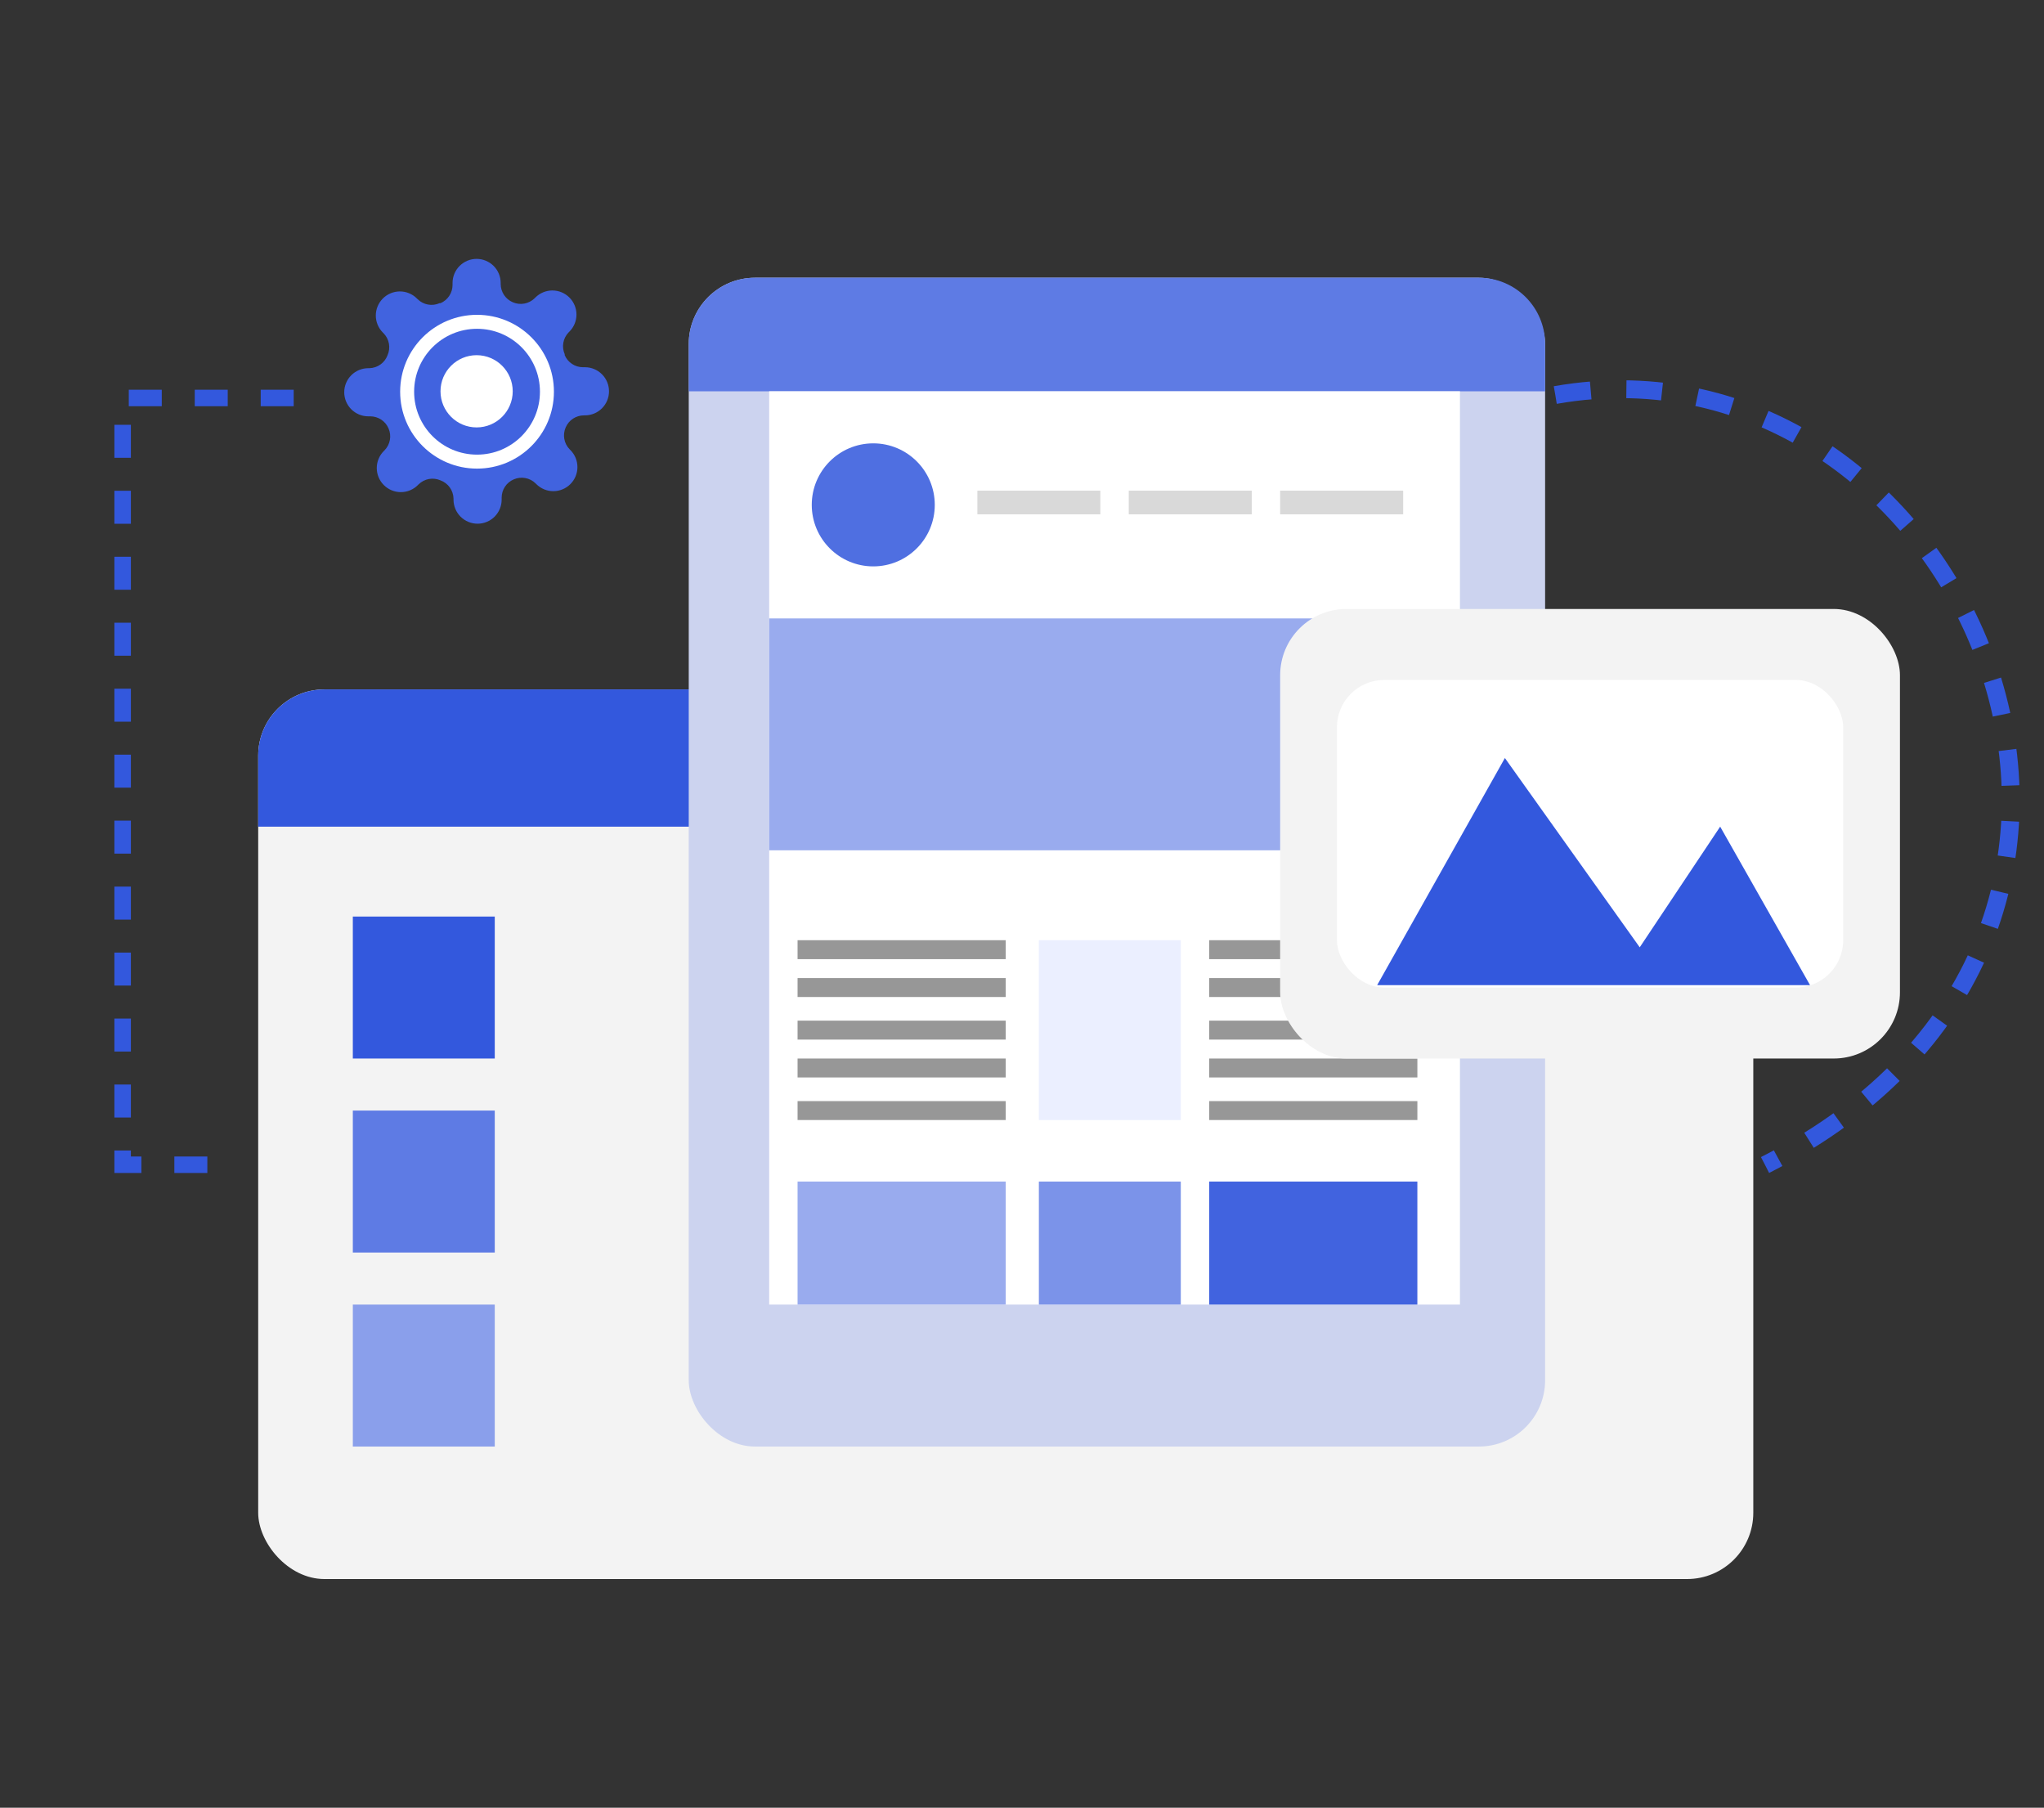 <svg width="458" height="405" viewBox="0 0 458 405" fill="none" xmlns="http://www.w3.org/2000/svg">
<rect x="0" y="0" width="458" height="405" fill="#333333" stroke="none"/>
<rect x="57.855" y="154.453" width="335.006" height="199.307" rx="14.842" fill="#F3F3F3"/>
<path d="M57.855 169.295C57.855 161.098 64.499 154.453 72.697 154.453H378.018C386.215 154.453 392.86 161.098 392.86 169.295V185.197H57.855V169.295Z" fill="#3358DD"/>
<rect x="79.058" y="205.341" width="31.804" height="31.804" fill="#3358DD"/>
<rect x="79.058" y="248.807" width="31.804" height="31.804" fill="#5E7BE4"/>
<rect x="79.058" y="292.272" width="31.804" height="31.804" fill="#8A9FEB"/>
<rect x="154.327" y="62.221" width="191.886" height="261.856" rx="14.842" fill="#CCD3EF"/>
<path d="M154.327 77.063C154.327 68.866 160.972 62.221 169.169 62.221H331.371C339.568 62.221 346.213 68.866 346.213 77.063V87.664H154.327V77.063Z" fill="#5E7BE4"/>
<rect x="172.35" y="87.664" width="154.781" height="204.608" fill="white"/>
<path d="M270.943 212.762H317.59" stroke="#979797" stroke-width="4.241"/>
<rect x="172.35" y="138.551" width="154.781" height="51.947" fill="#99ABEE"/>
<path d="M270.943 221.242H317.59" stroke="#979797" stroke-width="4.241"/>
<path d="M270.943 230.783H317.59" stroke="#979797" stroke-width="4.241"/>
<circle cx="195.673" cy="113.108" r="13.782" fill="#4F6FE1"/>
<path d="M270.943 239.266H317.59" stroke="#979797" stroke-width="4.241"/>
<rect x="218.996" y="109.928" width="27.564" height="5.301" fill="#D9D9D9"/>
<path d="M270.943 248.807H317.59" stroke="#979797" stroke-width="4.241"/>
<rect x="252.92" y="109.928" width="27.564" height="5.301" fill="#D9D9D9"/>
<rect x="286.845" y="109.928" width="27.564" height="5.301" fill="#D9D9D9"/>
<path d="M178.711 212.762H225.357" stroke="#979797" stroke-width="4.241"/>
<path d="M178.711 221.242H225.357" stroke="#979797" stroke-width="4.241"/>
<path d="M178.711 230.783H225.357" stroke="#979797" stroke-width="4.241"/>
<path d="M178.711 239.266H225.357" stroke="#979797" stroke-width="4.241"/>
<path d="M178.711 248.807H225.357" stroke="#979797" stroke-width="4.241"/>
<rect x="286.845" y="136.431" width="138.879" height="100.714" rx="14.842" fill="#F3F3F3"/>
<rect x="299.567" y="152.333" width="113.436" height="68.909" rx="10.601" fill="white"/>
<path d="M308.578 220.713L337.202 169.826L367.416 212.232L385.439 185.198L405.581 220.713H308.578Z" fill="#3358DD"/>
<rect x="232.778" y="210.642" width="31.804" height="40.285" fill="#EBEFFF"/>
<rect x="178.711" y="264.708" width="46.646" height="27.564" fill="#99ABEE"/>
<rect x="232.778" y="264.708" width="31.804" height="27.564" fill="#7B93E9"/>
<rect x="270.943" y="264.708" width="46.646" height="27.564" fill="#4163DF"/>
<path d="M126.753 95.755C126.394 96.568 126.286 97.471 126.445 98.345C126.604 99.22 127.021 100.027 127.642 100.663L127.804 100.825C128.306 101.326 128.704 101.921 128.975 102.575C129.246 103.23 129.386 103.932 129.386 104.641C129.386 105.35 129.246 106.051 128.975 106.706C128.704 107.361 128.306 107.956 127.804 108.457C127.303 108.958 126.709 109.356 126.054 109.627C125.399 109.899 124.697 110.039 123.988 110.039C123.28 110.039 122.578 109.899 121.923 109.627C121.268 109.356 120.673 108.958 120.172 108.457L120.011 108.295C119.375 107.673 118.568 107.256 117.693 107.098C116.818 106.939 115.916 107.046 115.102 107.405C114.305 107.747 113.625 108.314 113.145 109.038C112.666 109.761 112.409 110.609 112.406 111.477V111.936C112.406 113.366 111.837 114.738 110.826 115.749C109.814 116.761 108.443 117.329 107.012 117.329C105.582 117.329 104.21 116.761 103.198 115.749C102.187 114.738 101.619 113.366 101.619 111.936V111.693C101.598 110.8 101.309 109.935 100.789 109.208C100.27 108.482 99.544 107.929 98.706 107.621C97.893 107.262 96.99 107.155 96.116 107.313C95.241 107.472 94.433 107.889 93.798 108.511L93.636 108.672C93.135 109.174 92.54 109.572 91.886 109.843C91.231 110.115 90.529 110.254 89.82 110.254C89.111 110.254 88.409 110.115 87.755 109.843C87.1 109.572 86.505 109.174 86.004 108.672C85.503 108.172 85.105 107.577 84.834 106.922C84.562 106.267 84.422 105.565 84.422 104.856C84.422 104.148 84.562 103.446 84.834 102.791C85.105 102.136 85.503 101.541 86.004 101.041L86.166 100.879C86.788 100.243 87.205 99.436 87.363 98.561C87.522 97.686 87.415 96.784 87.056 95.971C86.714 95.173 86.147 94.493 85.423 94.014C84.7 93.534 83.852 93.277 82.984 93.274H82.525C81.095 93.274 79.723 92.706 78.712 91.694C77.7 90.683 77.132 89.311 77.132 87.88C77.132 86.45 77.7 85.078 78.712 84.067C79.723 83.055 81.095 82.487 82.525 82.487H82.768C83.661 82.466 84.526 82.177 85.253 81.657C85.979 81.138 86.532 80.412 86.84 79.574C87.199 78.761 87.306 77.859 87.148 76.984C86.989 76.109 86.572 75.302 85.95 74.666L85.788 74.504C85.287 74.003 84.889 73.409 84.618 72.754C84.346 72.099 84.207 71.397 84.207 70.688C84.207 69.98 84.346 69.278 84.618 68.623C84.889 67.968 85.287 67.373 85.788 66.872C86.289 66.371 86.884 65.973 87.539 65.702C88.194 65.43 88.896 65.29 89.604 65.29C90.313 65.29 91.015 65.43 91.67 65.702C92.325 65.973 92.919 66.371 93.42 66.872L93.582 67.034C94.218 67.656 95.025 68.073 95.9 68.232C96.775 68.39 97.677 68.283 98.49 67.924H98.706C99.504 67.582 100.184 67.015 100.663 66.291C101.142 65.568 101.399 64.72 101.403 63.852V63.394C101.403 61.963 101.971 60.591 102.983 59.58C103.994 58.568 105.366 58 106.796 58C108.227 58 109.599 58.568 110.61 59.58C111.622 60.591 112.19 61.963 112.19 63.394V63.636C112.193 64.504 112.451 65.352 112.93 66.075C113.409 66.799 114.089 67.367 114.887 67.708C115.7 68.067 116.602 68.174 117.477 68.016C118.352 67.857 119.159 67.44 119.795 66.819L119.957 66.657C120.458 66.155 121.052 65.757 121.707 65.486C122.362 65.215 123.064 65.075 123.773 65.075C124.481 65.075 125.183 65.215 125.838 65.486C126.493 65.757 127.088 66.155 127.589 66.657C128.09 67.158 128.488 67.752 128.759 68.407C129.031 69.062 129.17 69.764 129.17 70.473C129.17 71.181 129.031 71.883 128.759 72.538C128.488 73.193 128.09 73.788 127.589 74.288L127.427 74.45C126.805 75.086 126.388 75.893 126.229 76.768C126.071 77.643 126.178 78.545 126.537 79.359V79.574C126.879 80.372 127.446 81.052 128.17 81.531C128.893 82.01 129.741 82.267 130.609 82.271H131.067C132.498 82.271 133.87 82.839 134.881 83.851C135.893 84.862 136.461 86.234 136.461 87.665C136.461 89.095 135.893 90.467 134.881 91.478C133.87 92.49 132.498 93.058 131.067 93.058H130.825C129.957 93.062 129.109 93.319 128.386 93.798C127.662 94.277 127.094 94.957 126.753 95.755Z" fill="#4163DF"/>
<path d="M106.795 95.755C111.264 95.755 114.886 92.133 114.886 87.665C114.886 83.196 111.264 79.574 106.795 79.574C102.327 79.574 98.705 83.196 98.705 87.665C98.705 92.133 102.327 95.755 106.795 95.755Z" fill="white"/>
<path d="M106.89 103.42C115.54 103.42 122.552 96.408 122.552 87.758C122.552 79.108 115.54 72.096 106.89 72.096C98.24 72.096 91.228 79.108 91.228 87.758C91.228 96.408 98.24 103.42 106.89 103.42Z" stroke="white" stroke-width="3.132" stroke-linecap="round" stroke-linejoin="round"/>
<path d="M65.808 89.16H27.48V260.943H53.34" stroke="#3358DD" stroke-width="3.694" stroke-dasharray="7.39 7.39"/>
<path d="M348.5 88.5C439.5 72.501 500 208 395.5 261" stroke="#3358DD" stroke-width="4" stroke-dasharray="8 8"/>
</svg>
